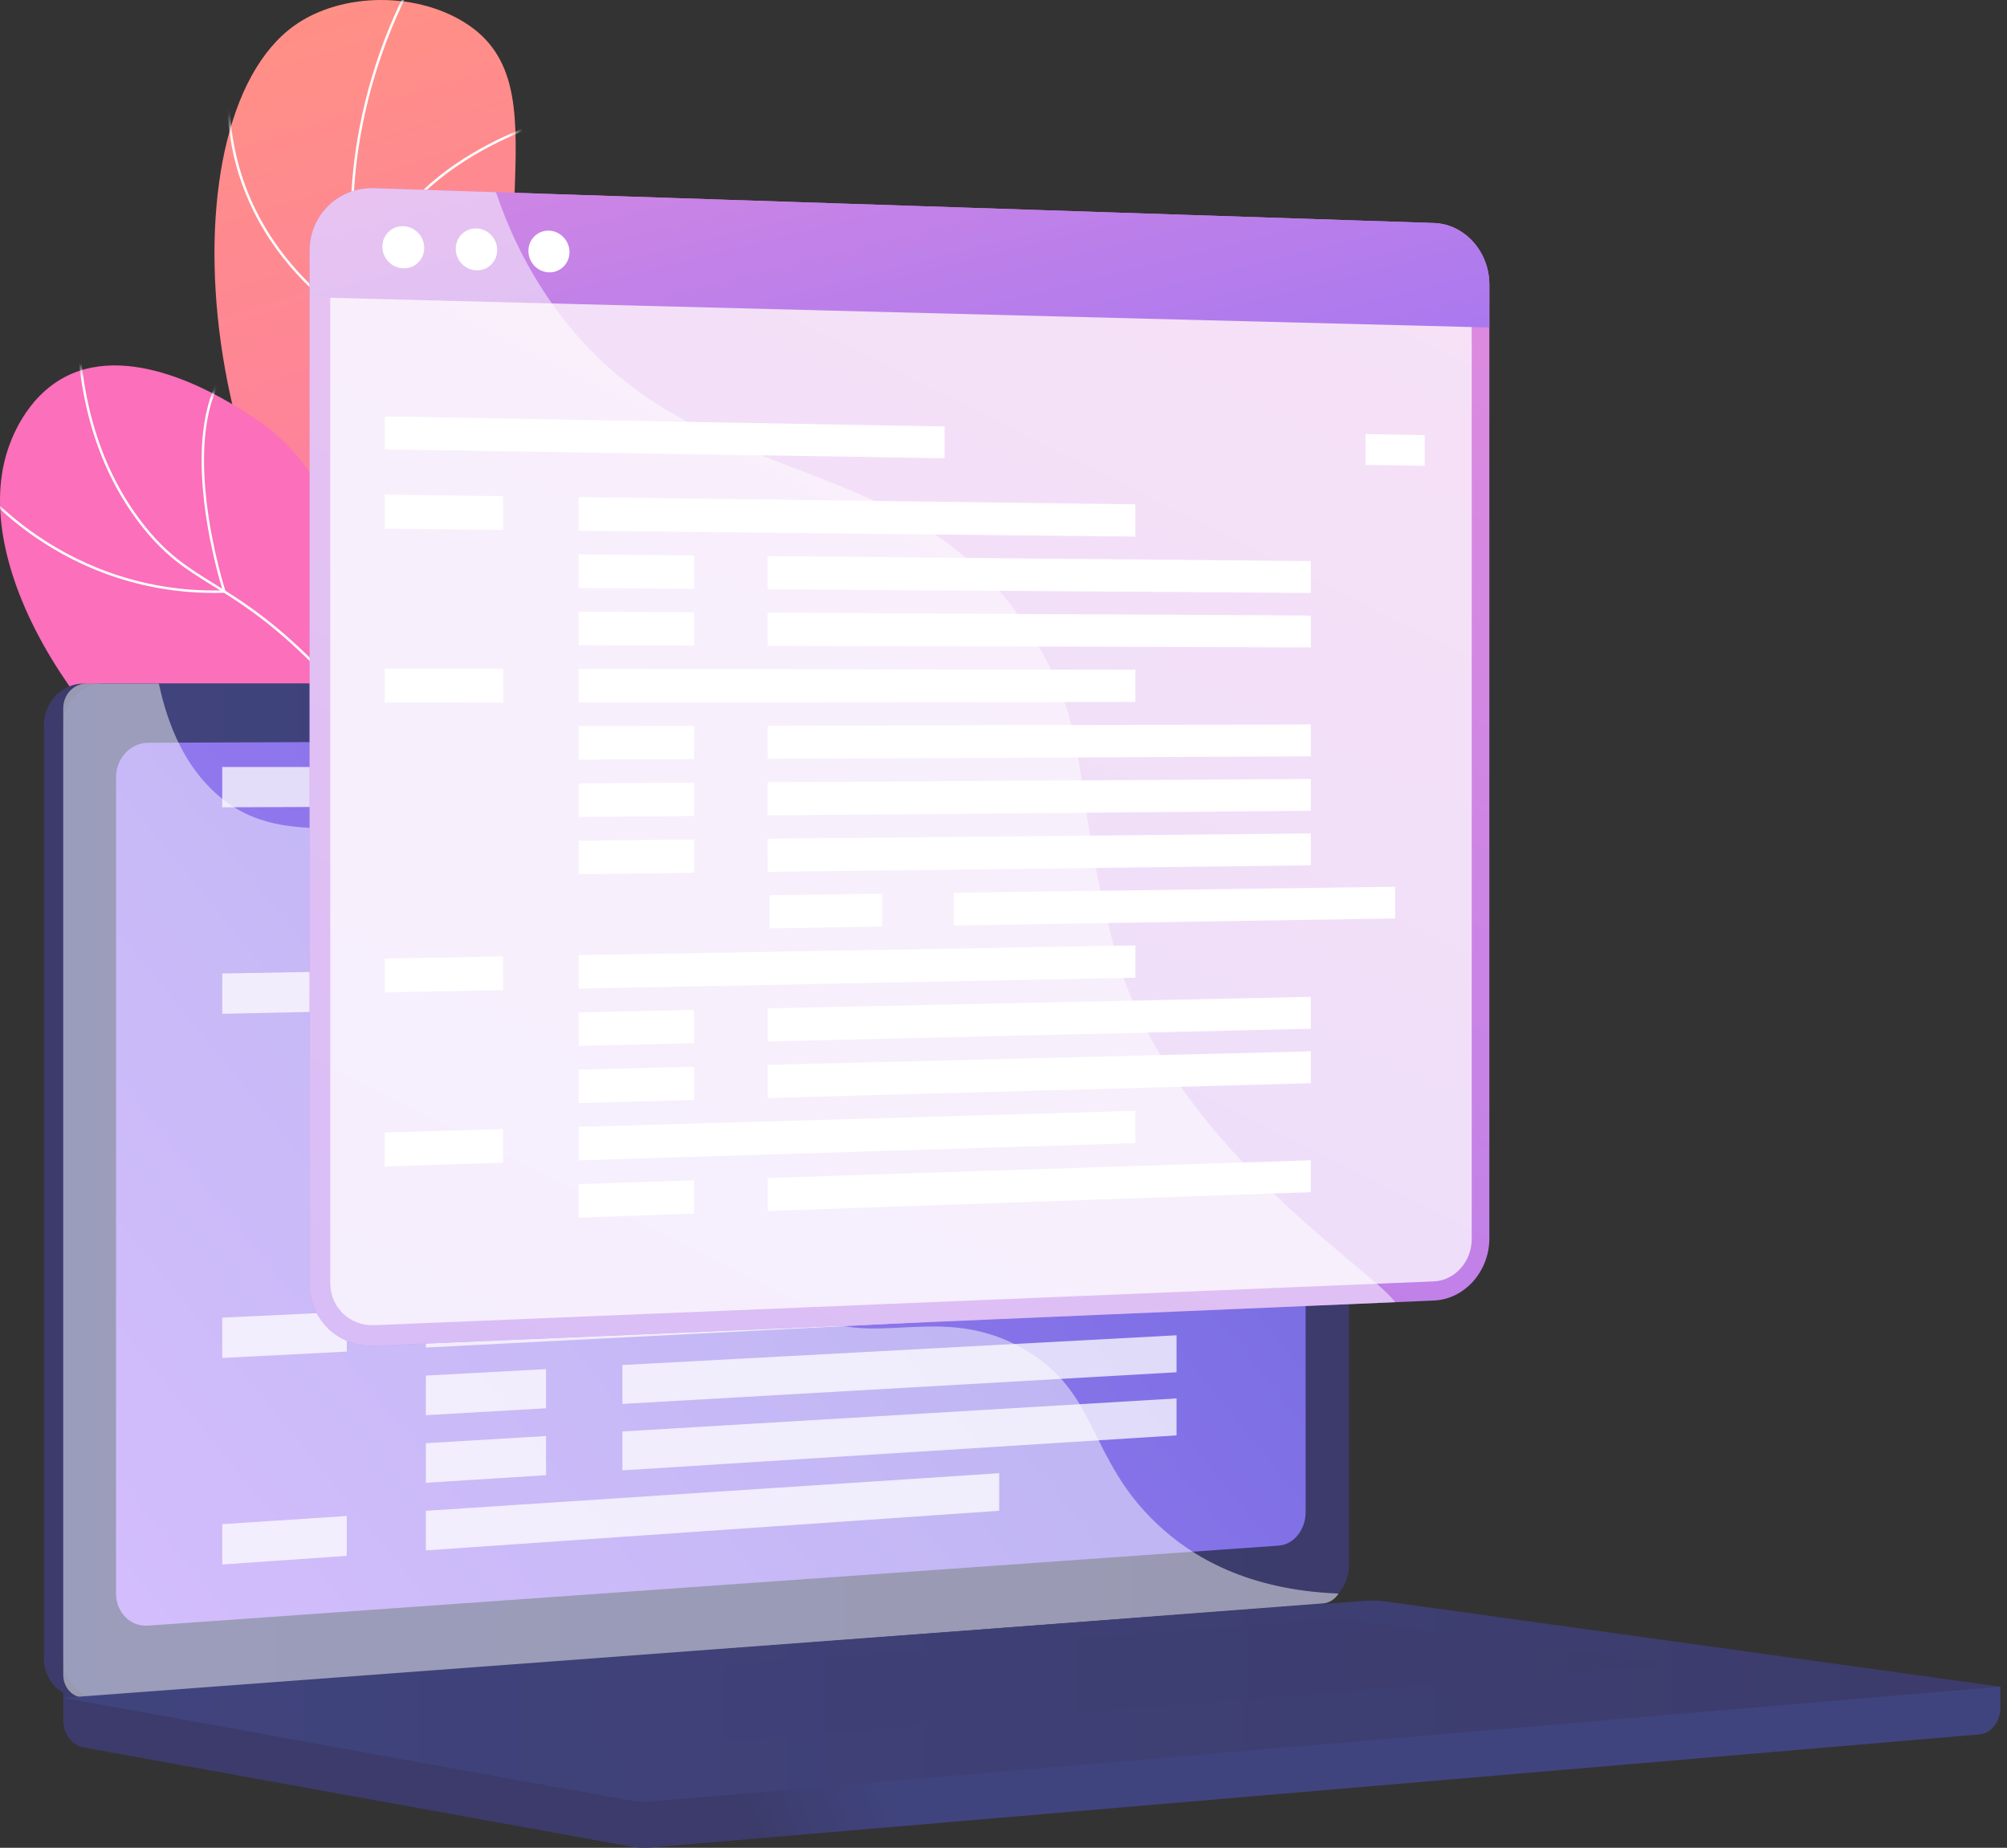 <svg width="290" height="267" viewBox="0 0 290 267" fill="none" xmlns="http://www.w3.org/2000/svg">
<rect x="0" y="0" width="290" height="267" fill="#333333" stroke="none"/>
<path d="M103.394 166.04C107.027 154.969 110.725 138.068 106.396 119.304C101.426 97.758 90.415 93.447 80.529 70.415C66.417 37.538 82.388 13.723 67.779 3.675C60.654 -1.225 49.451 -1.229 42.544 3.69C22.838 17.726 28.24 78.863 59.506 102.72C73.647 113.51 85.986 112.23 96.598 126.193C105.974 138.53 105.239 154.807 103.394 166.04Z" fill="url(#paint0_linear_680_148)"/>
<mask id="mask0_680_148" style="mask-type:luminance" maskUnits="userSpaceOnUse" x="30" y="0" width="79" height="167">
<path d="M103.394 166.041C107.027 154.97 110.725 138.069 106.396 119.304C101.426 97.758 90.415 93.447 80.529 70.415C66.417 37.538 82.388 13.723 67.779 3.675C60.654 -1.225 49.451 -1.229 42.544 3.69C22.838 17.726 28.24 78.863 59.506 102.721C73.647 113.511 85.986 112.231 96.598 126.193C105.974 138.531 105.239 154.807 103.394 166.041Z" fill="white"/>
</mask>
<g mask="url(#mask0_680_148)">
<path d="M105.616 138.184C104.431 133.528 102.838 128.953 100.882 124.585C96.385 114.548 91.421 109.027 85.138 102.037C81.037 97.474 76.389 92.304 71.017 84.89C60.968 71.019 57.849 66.146 55.054 58.291C49.524 42.747 50.373 28.811 51.372 21.888C52.788 12.066 56.084 2.719 61.166 -5.893L61.472 -5.712C56.413 2.859 53.133 12.162 51.723 21.938C50.73 28.83 49.884 42.7 55.389 58.172C58.168 65.985 61.279 70.843 71.305 84.682C76.666 92.08 81.307 97.244 85.402 101.799C91.707 108.812 96.686 114.352 101.206 124.44C103.171 128.826 104.77 133.421 105.96 138.096L105.616 138.184Z" fill="white"/>
<path d="M52.356 47.312L52.099 47.173C52.04 47.141 46.204 43.933 41.019 37.404C36.23 31.377 31.028 21.203 33.433 6.969L33.783 7.029C31.401 21.127 36.549 31.203 41.288 37.173C45.814 42.875 50.837 46.022 52.013 46.714C52.338 35.343 59.627 27.975 65.715 23.785C72.356 19.214 79.04 17.34 79.107 17.321L79.201 17.663C79.135 17.682 72.501 19.544 65.908 24.083C59.839 28.262 52.562 35.634 52.361 47.02L52.356 47.312Z" fill="white"/>
<path d="M54.018 83.88C48.115 83.88 41.179 82.43 34.774 77.444L34.992 77.164C49.367 88.353 66.46 81.531 68.157 80.809C65.254 69.582 67.822 61.299 70.496 56.321C73.407 50.899 77.076 48.112 77.113 48.084L77.326 48.368C77.29 48.395 73.674 51.145 70.8 56.504C68.15 61.446 65.607 69.684 68.539 80.866L68.577 81.01L68.442 81.072C68.336 81.121 62.16 83.88 54.018 83.88Z" fill="white"/>
<path d="M67.186 105.296C62.759 105.296 57.46 104.492 51.295 102.239L51.417 101.906C71.617 109.286 82.399 101.019 83.513 100.096C78.597 88.596 85.52 69.998 85.591 69.81L85.923 69.936C85.852 70.122 78.932 88.717 83.89 100.075L83.941 100.191L83.847 100.277C83.77 100.347 78.165 105.296 67.186 105.296Z" fill="white"/>
</g>
<path d="M109.718 152.687C110.871 145.717 111.533 134.832 105.86 125.097C95.962 108.115 77.921 113.748 60.653 95.553C46.726 80.879 51.115 69.473 35.682 59.72C33.099 58.088 19.45 49.105 9.3 54.516C3.58 57.564 1.508 63.824 1.119 64.999C-4.761 82.758 13.328 110.563 36.905 123.28C50.452 130.586 54.822 128.198 78.66 136.72C92.668 141.727 103.185 148.175 109.718 152.687Z" fill="url(#paint1_linear_680_148)"/>
<mask id="mask1_680_148" style="mask-type:luminance" maskUnits="userSpaceOnUse" x="0" y="52" width="111" height="101">
<path d="M109.718 152.687C110.871 145.717 111.533 134.832 105.86 125.097C95.962 108.114 77.921 113.748 60.653 95.553C46.726 80.878 51.115 69.473 35.682 59.72C33.099 58.088 19.45 49.105 9.3 54.515C3.58 57.564 1.508 63.823 1.119 64.999C-4.761 82.758 13.328 110.562 36.905 123.279C50.452 130.586 54.822 128.198 78.66 136.719C92.668 141.727 103.185 148.174 109.718 152.687Z" fill="white"/>
</mask>
<g mask="url(#mask1_680_148)">
<path d="M111.706 161.08C108.257 144.51 101.728 133.386 92.301 128.016C87.703 125.396 84.028 124.98 80.137 124.54C75.886 124.058 71.49 123.561 65.675 120.045C60.017 116.622 57.993 113.337 55.432 109.176C53.156 105.48 50.324 100.881 43.97 94.757C38.4 89.388 34.342 86.874 30.761 84.656C26.841 82.228 23.745 80.311 20.151 75.601C14.295 67.927 11.235 58.096 11.055 46.379L11.41 46.373C11.589 58.013 14.625 67.774 20.433 75.385C23.988 80.043 27.059 81.946 30.948 84.354C34.544 86.582 38.619 89.106 44.217 94.501C50.603 100.657 53.448 105.277 55.734 108.99C58.27 113.109 60.274 116.363 65.859 119.741C71.608 123.217 75.964 123.71 80.177 124.187C84.105 124.631 87.815 125.051 92.477 127.707C101.996 133.13 108.583 144.334 112.054 161.008L111.706 161.08Z" fill="white"/>
<path d="M30.967 85.679C18.855 85.679 9.812 81.037 4.285 77.054C-1.941 72.567 -5.176 67.92 -5.208 67.874L-4.915 67.673C-4.884 67.719 -1.676 72.323 4.504 76.774C10.169 80.854 19.561 85.632 32.177 85.309C31.418 82.869 25.097 61.497 33.274 52.322L33.539 52.558C25.039 62.096 32.51 85.192 32.586 85.424L32.661 85.65L32.423 85.657C31.933 85.672 31.448 85.679 30.967 85.679Z" fill="white"/>
<path d="M30.037 105.381C22.29 105.381 12.408 103.787 2.494 97.843L2.677 97.538C15.005 104.929 27.283 105.549 35.413 104.769C43.484 103.993 49.174 101.723 50.122 101.324C46.839 89.21 49.765 72.127 49.795 71.955L50.145 72.016C50.114 72.188 47.179 89.334 50.505 101.379L50.546 101.527L50.407 101.589C50.347 101.616 44.329 104.267 35.46 105.121C33.811 105.28 31.992 105.381 30.037 105.381Z" fill="white"/>
<path d="M40.543 133.51C39.952 133.51 39.356 133.504 38.753 133.491L38.76 133.136C51.157 133.403 60.697 130.825 66.518 128.616C72.075 126.507 75.382 124.328 76.109 123.826C67.014 112.526 70.578 94.082 70.615 93.897L70.963 93.966C70.926 94.151 67.366 112.594 76.504 123.749L76.623 123.894L76.472 124.004C76.339 124.102 63.276 133.51 40.543 133.51Z" fill="white"/>
</g>
<path d="M109.961 146.767C106.085 143.981 99.74 139.949 91.207 136.924C76.028 131.543 69.072 134.717 62.646 128.3C55.995 121.658 60.303 115.116 52.339 107.698C51.67 107.074 43.119 99.316 35.384 102.205C29.973 104.226 27.866 110.373 26.877 113.257C23.04 124.451 25.271 141.508 37.213 149.921C48.535 157.897 62.87 154.096 67.421 152.857C75.405 150.683 77.297 147.571 85.414 145.603C95.285 143.209 104.157 144.982 109.961 146.767Z" fill="url(#paint2_linear_680_148)"/>
<mask id="mask2_680_148" style="mask-type:luminance" maskUnits="userSpaceOnUse" x="25" y="101" width="85" height="54">
<path d="M109.962 146.767C106.085 143.981 99.741 139.949 91.207 136.924C76.028 131.543 69.072 134.717 62.647 128.3C55.995 121.658 60.303 115.116 52.34 107.698C51.67 107.074 43.12 99.316 35.385 102.205C29.973 104.226 27.866 110.373 26.877 113.257C23.04 124.451 25.271 141.508 37.214 149.921C48.536 157.897 62.87 154.096 67.421 152.857C75.406 150.683 77.298 147.571 85.415 145.603C95.286 143.209 104.158 144.982 109.962 146.767Z" fill="white"/>
</mask>
<g mask="url(#mask2_680_148)">
<path d="M113.116 149.326C103.732 142.459 94.579 139.223 85.909 139.709C82.125 139.92 79.462 140.765 76.886 141.582C73.617 142.618 70.531 143.599 65.396 143.383C56.173 142.999 48.298 139.863 43.22 134.554C35.359 126.334 33.613 112.563 38.772 99.469L39.102 99.599C33.994 112.564 35.711 126.188 43.477 134.308C48.491 139.551 56.281 142.648 65.411 143.029C70.48 143.24 73.541 142.271 76.779 141.244C79.376 140.42 82.061 139.569 85.889 139.354C94.643 138.865 103.873 142.123 113.326 149.039L113.116 149.326Z" fill="white"/>
<path d="M39.745 129.315L39.488 129.223C39.337 129.17 24.378 123.701 23.449 112.103L23.803 112.075C24.647 122.615 37.376 128.016 39.352 128.792C38.456 113.839 56.517 105.584 56.701 105.502L56.846 105.826C56.663 105.908 38.605 114.164 39.724 129.043L39.745 129.315Z" fill="white"/>
<path d="M42.57 147.016C37.137 147.016 30.191 145.686 22.26 141.172L22.436 140.864C33.555 147.191 42.71 147.212 48.433 146.115C53.943 145.059 57.405 142.798 58.125 142.294C49.451 130.105 60.025 115.635 60.133 115.49L60.417 115.702C60.31 115.846 49.808 130.224 58.516 142.23L58.618 142.371L58.48 142.476C58.444 142.503 54.772 145.261 48.499 146.464C46.807 146.788 44.818 147.016 42.57 147.016Z" fill="white"/>
</g>
<path d="M289.04 243.719L9.137 241.258V248.538C9.137 250.513 10.358 252.193 12.011 252.493L91.159 266.827C92.098 266.997 93.051 267.042 93.999 266.961L285.998 250.618C287.712 250.472 289.04 248.787 289.04 246.757V243.719Z" fill="url(#paint3_linear_680_148)"/>
<path d="M187.464 231.918L12.031 245.235C8.892 245.473 6.34 242.941 6.34 239.579V104.87C6.34 101.507 8.892 98.781 12.031 98.781H187.464C190.05 98.781 192.141 101.246 192.141 104.285V226.06C192.142 229.099 190.05 231.722 187.464 231.918Z" fill="url(#paint4_linear_680_148)"/>
<path d="M190.261 231.918L14.829 245.235C11.689 245.473 9.137 242.941 9.137 239.579V104.87C9.137 101.507 11.689 98.781 14.829 98.781H190.261C192.848 98.781 194.939 101.246 194.939 104.285V226.06C194.939 229.099 192.848 231.722 190.261 231.918Z" fill="url(#paint5_linear_680_148)"/>
<path d="M184.796 223.333L21.399 234.9C18.844 235.081 16.768 233.003 16.768 230.258V112.32C16.768 109.575 18.844 107.341 21.399 107.329L184.796 106.603C186.93 106.594 188.655 108.613 188.655 111.113V218.533C188.655 221.033 186.93 223.182 184.796 223.333Z" fill="url(#paint6_linear_680_148)"/>
<path d="M108.741 102.466C108.741 103.718 107.838 104.735 106.723 104.739C105.606 104.743 104.7 103.729 104.7 102.474C104.7 101.22 105.606 100.202 106.723 100.201C107.838 100.2 108.741 101.214 108.741 102.466Z" fill="white"/>
<path opacity="0.48" d="M147.994 194.972C134.469 187.156 123.835 197.06 113.572 187.288C107.351 181.364 110.405 176.946 102.749 168.093C94.27 158.288 88.749 161.584 80.228 152.759C69.452 141.6 74.841 132.918 65.56 124.907C54.3 115.188 42.157 124.183 31.439 114.862C26.816 110.842 24.279 104.997 22.955 98.781H12.467C10.629 98.781 9.137 100.381 9.137 102.355V241.993C9.137 243.966 10.629 245.453 12.467 245.312L191.262 231.68C192.139 231.614 192.917 231.063 193.416 230.266C180.328 229.753 172.287 225.04 167.147 220.168C157.092 210.637 158.837 201.239 147.994 194.972Z" fill="white"/>
<path d="M197.253 231.315L9.136 245.332L91.159 260.187C92.098 260.357 93.051 260.402 93.999 260.321L289.039 243.719L200.246 231.41C199.253 231.272 198.251 231.241 197.253 231.315Z" fill="url(#paint7_linear_680_148)"/>
<path opacity="0.3" d="M36.586 245.684L193.199 233.841L241.669 240.506L86.405 253.166L36.586 245.684Z" fill="url(#paint8_linear_680_148)"/>
<g opacity="0.75">
<path d="M50.105 116.59L32.112 116.653V110.83H50.105V116.59Z" fill="white"/>
<path d="M144.379 116.261L61.534 116.55V110.83H144.379V116.261Z" fill="white"/>
<path d="M78.901 126.158L61.534 126.322V120.602L78.901 120.498V126.158Z" fill="white"/>
<path d="M170.003 125.296L89.935 126.053V120.432L170.003 119.955V125.296Z" fill="white"/>
<path d="M78.901 135.824L61.534 136.092V130.372L78.901 130.165V135.824Z" fill="white"/>
<path d="M170.003 134.419L89.935 135.654V130.033L170.003 129.078V134.419Z" fill="white"/>
<path d="M50.105 146.107L32.112 146.492V140.669L50.105 140.347V146.107Z" fill="white"/>
<path d="M144.379 144.091L61.534 145.863V140.143L144.379 138.661V144.091Z" fill="white"/>
<path d="M78.901 155.158L61.534 155.633V149.913L78.901 149.499V155.158Z" fill="white"/>
<path d="M170.003 152.667L89.935 154.857V149.236L170.003 147.326V152.667Z" fill="white"/>
<path d="M78.901 164.826L61.534 165.404V159.684L78.901 159.166V164.826Z" fill="white"/>
<path d="M170.003 161.791L89.935 164.458V158.837L170.003 156.45V161.791Z" fill="white"/>
<path d="M78.901 174.493L61.534 175.175V169.455L78.901 168.833V174.493Z" fill="white"/>
<path d="M170.003 170.915L89.935 174.059V168.438L170.003 165.573V170.915Z" fill="white"/>
<path d="M106.968 182.89L90.201 183.649V178.029L106.968 177.329V182.89Z" fill="white"/>
<path d="M182.23 179.486L117.625 182.408V176.884L182.23 174.187V179.486Z" fill="white"/>
<path d="M50.105 195.301L32.112 196.223V190.4L50.105 189.542V195.301Z" fill="white"/>
<path d="M144.379 190.475L61.534 194.717V188.997L144.379 185.044V190.475Z" fill="white"/>
<path d="M78.901 203.494L61.534 204.487V198.767L78.901 197.835V203.494Z" fill="white"/>
<path d="M170.003 198.286L89.935 202.863V197.242L170.003 192.945V198.286Z" fill="white"/>
<path d="M78.901 213.161L61.534 214.258V208.538L78.901 207.502V213.161Z" fill="white"/>
<path d="M170.003 207.41L89.935 212.465V206.844L170.003 202.069V207.41Z" fill="white"/>
<path d="M50.105 224.818L32.112 226.061V220.238L50.105 219.058V224.818Z" fill="white"/>
<path d="M144.379 218.304L61.534 224.028V218.308L144.379 212.874V218.304Z" fill="white"/>
</g>
<path d="M207.197 32.226L54.051 27.193C48.916 27.025 44.735 31.076 44.735 36.242V185.506C44.735 190.673 48.916 194.683 54.051 194.464L207.197 187.924C211.627 187.735 215.204 183.715 215.204 178.944V41.127C215.204 36.356 211.627 32.371 207.197 32.226Z" fill="url(#paint9_linear_680_148)"/>
<path opacity="0.74" d="M54.051 191.489C50.558 191.634 47.718 188.904 47.718 185.391V36.328C47.718 32.816 50.558 30.058 54.051 30.168L207.197 34.995C210.214 35.09 212.654 37.803 212.654 41.054V179.043C212.654 182.294 210.214 185.031 207.197 185.156L54.051 191.489Z" fill="white"/>
<path d="M207.197 32.226L54.051 27.193C48.916 27.025 44.735 31.076 44.735 36.242V42.953L215.204 47.323V41.127C215.204 36.356 211.627 32.371 207.197 32.226Z" fill="url(#paint10_linear_680_148)"/>
<path d="M61.299 35.818C61.299 37.496 59.948 38.819 58.279 38.773C56.607 38.727 55.25 37.325 55.25 35.642C55.25 33.959 56.607 32.636 58.279 32.687C59.948 32.737 61.299 34.139 61.299 35.818Z" fill="white"/>
<path d="M71.842 36.124C71.842 37.795 70.504 39.112 68.851 39.066C67.195 39.02 65.851 37.625 65.851 35.95C65.851 34.275 67.195 32.958 68.851 33.009C70.504 33.059 71.842 34.454 71.842 36.124Z" fill="white"/>
<path d="M82.286 36.428C82.286 38.09 80.96 39.401 79.322 39.356C77.682 39.311 76.351 37.922 76.351 36.256C76.351 34.589 77.682 33.278 79.322 33.328C80.96 33.377 82.286 34.766 82.286 36.428Z" fill="white"/>
<path d="M136.485 61.629L55.594 60.175V64.932L136.485 66.212V61.629Z" fill="white"/>
<path d="M197.3 62.723V67.174L205.858 67.31V62.877L197.3 62.723Z" fill="white"/>
<path d="M72.695 76.566L55.594 76.384V71.48L72.695 71.7V76.566Z" fill="white"/>
<path d="M164.055 77.539L83.613 76.683V71.84L164.055 72.875V77.539Z" fill="white"/>
<path d="M100.285 85.069L83.613 84.955V80.112L100.285 80.264V85.069Z" fill="white"/>
<path d="M189.41 85.68L110.931 85.142V80.36L189.41 81.072V85.68Z" fill="white"/>
<path d="M100.285 93.277L83.613 93.226V88.383L100.285 88.472V93.277Z" fill="white"/>
<path d="M189.41 93.551L110.931 93.31V88.528L189.41 88.943V93.551Z" fill="white"/>
<path d="M72.695 101.505L55.594 101.518V96.613L72.695 96.639V101.505Z" fill="white"/>
<path d="M164.055 101.44L83.613 101.498V96.655L164.055 96.776V101.44Z" fill="white"/>
<path d="M100.285 109.694L83.613 109.769V104.927L100.285 104.889V109.694Z" fill="white"/>
<path d="M189.41 109.293L110.931 109.647V104.865L189.41 104.686V109.293Z" fill="white"/>
<path d="M100.285 117.903L83.613 118.041V113.199L100.285 113.097V117.903Z" fill="white"/>
<path d="M189.41 117.164L110.931 117.814V113.032L189.41 112.556V117.164Z" fill="white"/>
<path d="M100.285 126.111L83.613 126.312V121.47L100.285 121.306V126.111Z" fill="white"/>
<path d="M189.41 125.035L110.931 125.983V121.201L189.41 120.427V125.035Z" fill="white"/>
<path d="M127.443 133.889L111.188 134.147V129.365L127.443 129.144V133.889Z" fill="white"/>
<path d="M201.588 132.713L137.825 133.724V129.002L201.588 128.132V132.713Z" fill="white"/>
<path d="M72.695 143.07L55.594 143.406V138.502L72.695 138.204V143.07Z" fill="white"/>
<path d="M164.055 141.275L83.613 142.856V138.014L164.055 136.611V141.275Z" fill="white"/>
<path d="M100.285 150.736L83.613 151.127V146.285L100.285 145.931V150.736Z" fill="white"/>
<path d="M189.41 148.648L110.931 150.487V145.705L189.41 144.04V148.648Z" fill="white"/>
<path d="M100.285 158.945L83.613 159.399V154.557L100.285 154.14V158.945Z" fill="white"/>
<path d="M189.41 156.519L110.931 158.656V153.874L189.41 151.911V156.519Z" fill="white"/>
<path d="M72.695 168.01L55.594 168.54V163.635L72.695 163.143V168.01Z" fill="white"/>
<path d="M164.055 165.176L83.613 167.671V162.829L164.055 160.512V165.176Z" fill="white"/>
<path d="M100.285 175.362L83.613 175.942V171.1L100.285 170.557V175.362Z" fill="white"/>
<path d="M189.41 172.261L110.931 174.992V170.21L189.41 167.653V172.261Z" fill="white"/>
<g opacity="0.5">
<path d="M147.668 89.607C129.781 63.579 98.82 71.861 79.234 43.103C75.702 37.916 73.305 32.639 71.662 27.772L54.051 27.193C48.916 27.025 44.735 31.076 44.735 36.243V185.506C44.735 190.673 48.916 194.683 54.051 194.464L201.588 188.164C198.208 183.289 168.771 165.234 161.166 137.512C154.212 112.161 158.46 105.31 147.668 89.607Z" fill="white"/>
</g>
<defs>
<linearGradient id="paint0_linear_680_148" x1="42.773" y1="1.357" x2="89.89" y2="151.273" gradientUnits="userSpaceOnUse">
<stop stop-color="#FF9085"/>
<stop offset="1" stop-color="#FB6FBB"/>
</linearGradient>
<linearGradient id="paint1_linear_680_148" x1="129.048" y1="432.878" x2="118.675" y2="387.115" gradientUnits="userSpaceOnUse">
<stop stop-color="#FF9085"/>
<stop offset="1" stop-color="#FB6FBB"/>
</linearGradient>
<linearGradient id="paint2_linear_680_148" x1="84.054" y1="114.783" x2="16.751" y2="170.068" gradientUnits="userSpaceOnUse">
<stop stop-color="#FF9085"/>
<stop offset="1" stop-color="#FB6FBB"/>
</linearGradient>
<linearGradient id="paint3_linear_680_148" x1="127.361" y1="254.5" x2="107.697" y2="262.759" gradientUnits="userSpaceOnUse">
<stop stop-color="#40447E"/>
<stop offset="0.996" stop-color="#3C3B6B"/>
</linearGradient>
<linearGradient id="paint4_linear_680_148" x1="95.366" y1="167.08" x2="74.977" y2="175.643" gradientUnits="userSpaceOnUse">
<stop stop-color="#40447E"/>
<stop offset="0.996" stop-color="#3C3B6B"/>
</linearGradient>
<linearGradient id="paint5_linear_680_148" x1="9.137" y1="172.016" x2="194.939" y2="172.016" gradientUnits="userSpaceOnUse">
<stop stop-color="#40447E"/>
<stop offset="0.996" stop-color="#3C3B6B"/>
</linearGradient>
<linearGradient id="paint6_linear_680_148" x1="21.072" y1="231.916" x2="209.682" y2="78.327" gradientUnits="userSpaceOnUse">
<stop stop-color="#AA80F9"/>
<stop offset="0.996" stop-color="#6165D7"/>
</linearGradient>
<linearGradient id="paint7_linear_680_148" x1="9.137" y1="245.818" x2="289.039" y2="245.818" gradientUnits="userSpaceOnUse">
<stop stop-color="#40447E"/>
<stop offset="0.996" stop-color="#3C3B6B"/>
</linearGradient>
<linearGradient id="paint8_linear_680_148" x1="36.586" y1="243.503" x2="241.669" y2="243.503" gradientUnits="userSpaceOnUse">
<stop stop-color="#40447E"/>
<stop offset="0.996" stop-color="#3C3B6B"/>
</linearGradient>
<linearGradient id="paint9_linear_680_148" x1="187.123" y1="-6.693" x2="21.15" y2="325.252" gradientUnits="userSpaceOnUse">
<stop offset="0.004" stop-color="#E38DDD"/>
<stop offset="1" stop-color="#9571F6"/>
</linearGradient>
<linearGradient id="paint10_linear_680_148" x1="115.34" y1="-17.06" x2="144.178" y2="98.294" gradientUnits="userSpaceOnUse">
<stop offset="0.004" stop-color="#E38DDD"/>
<stop offset="1" stop-color="#9571F6"/>
</linearGradient>
</defs>
</svg>
